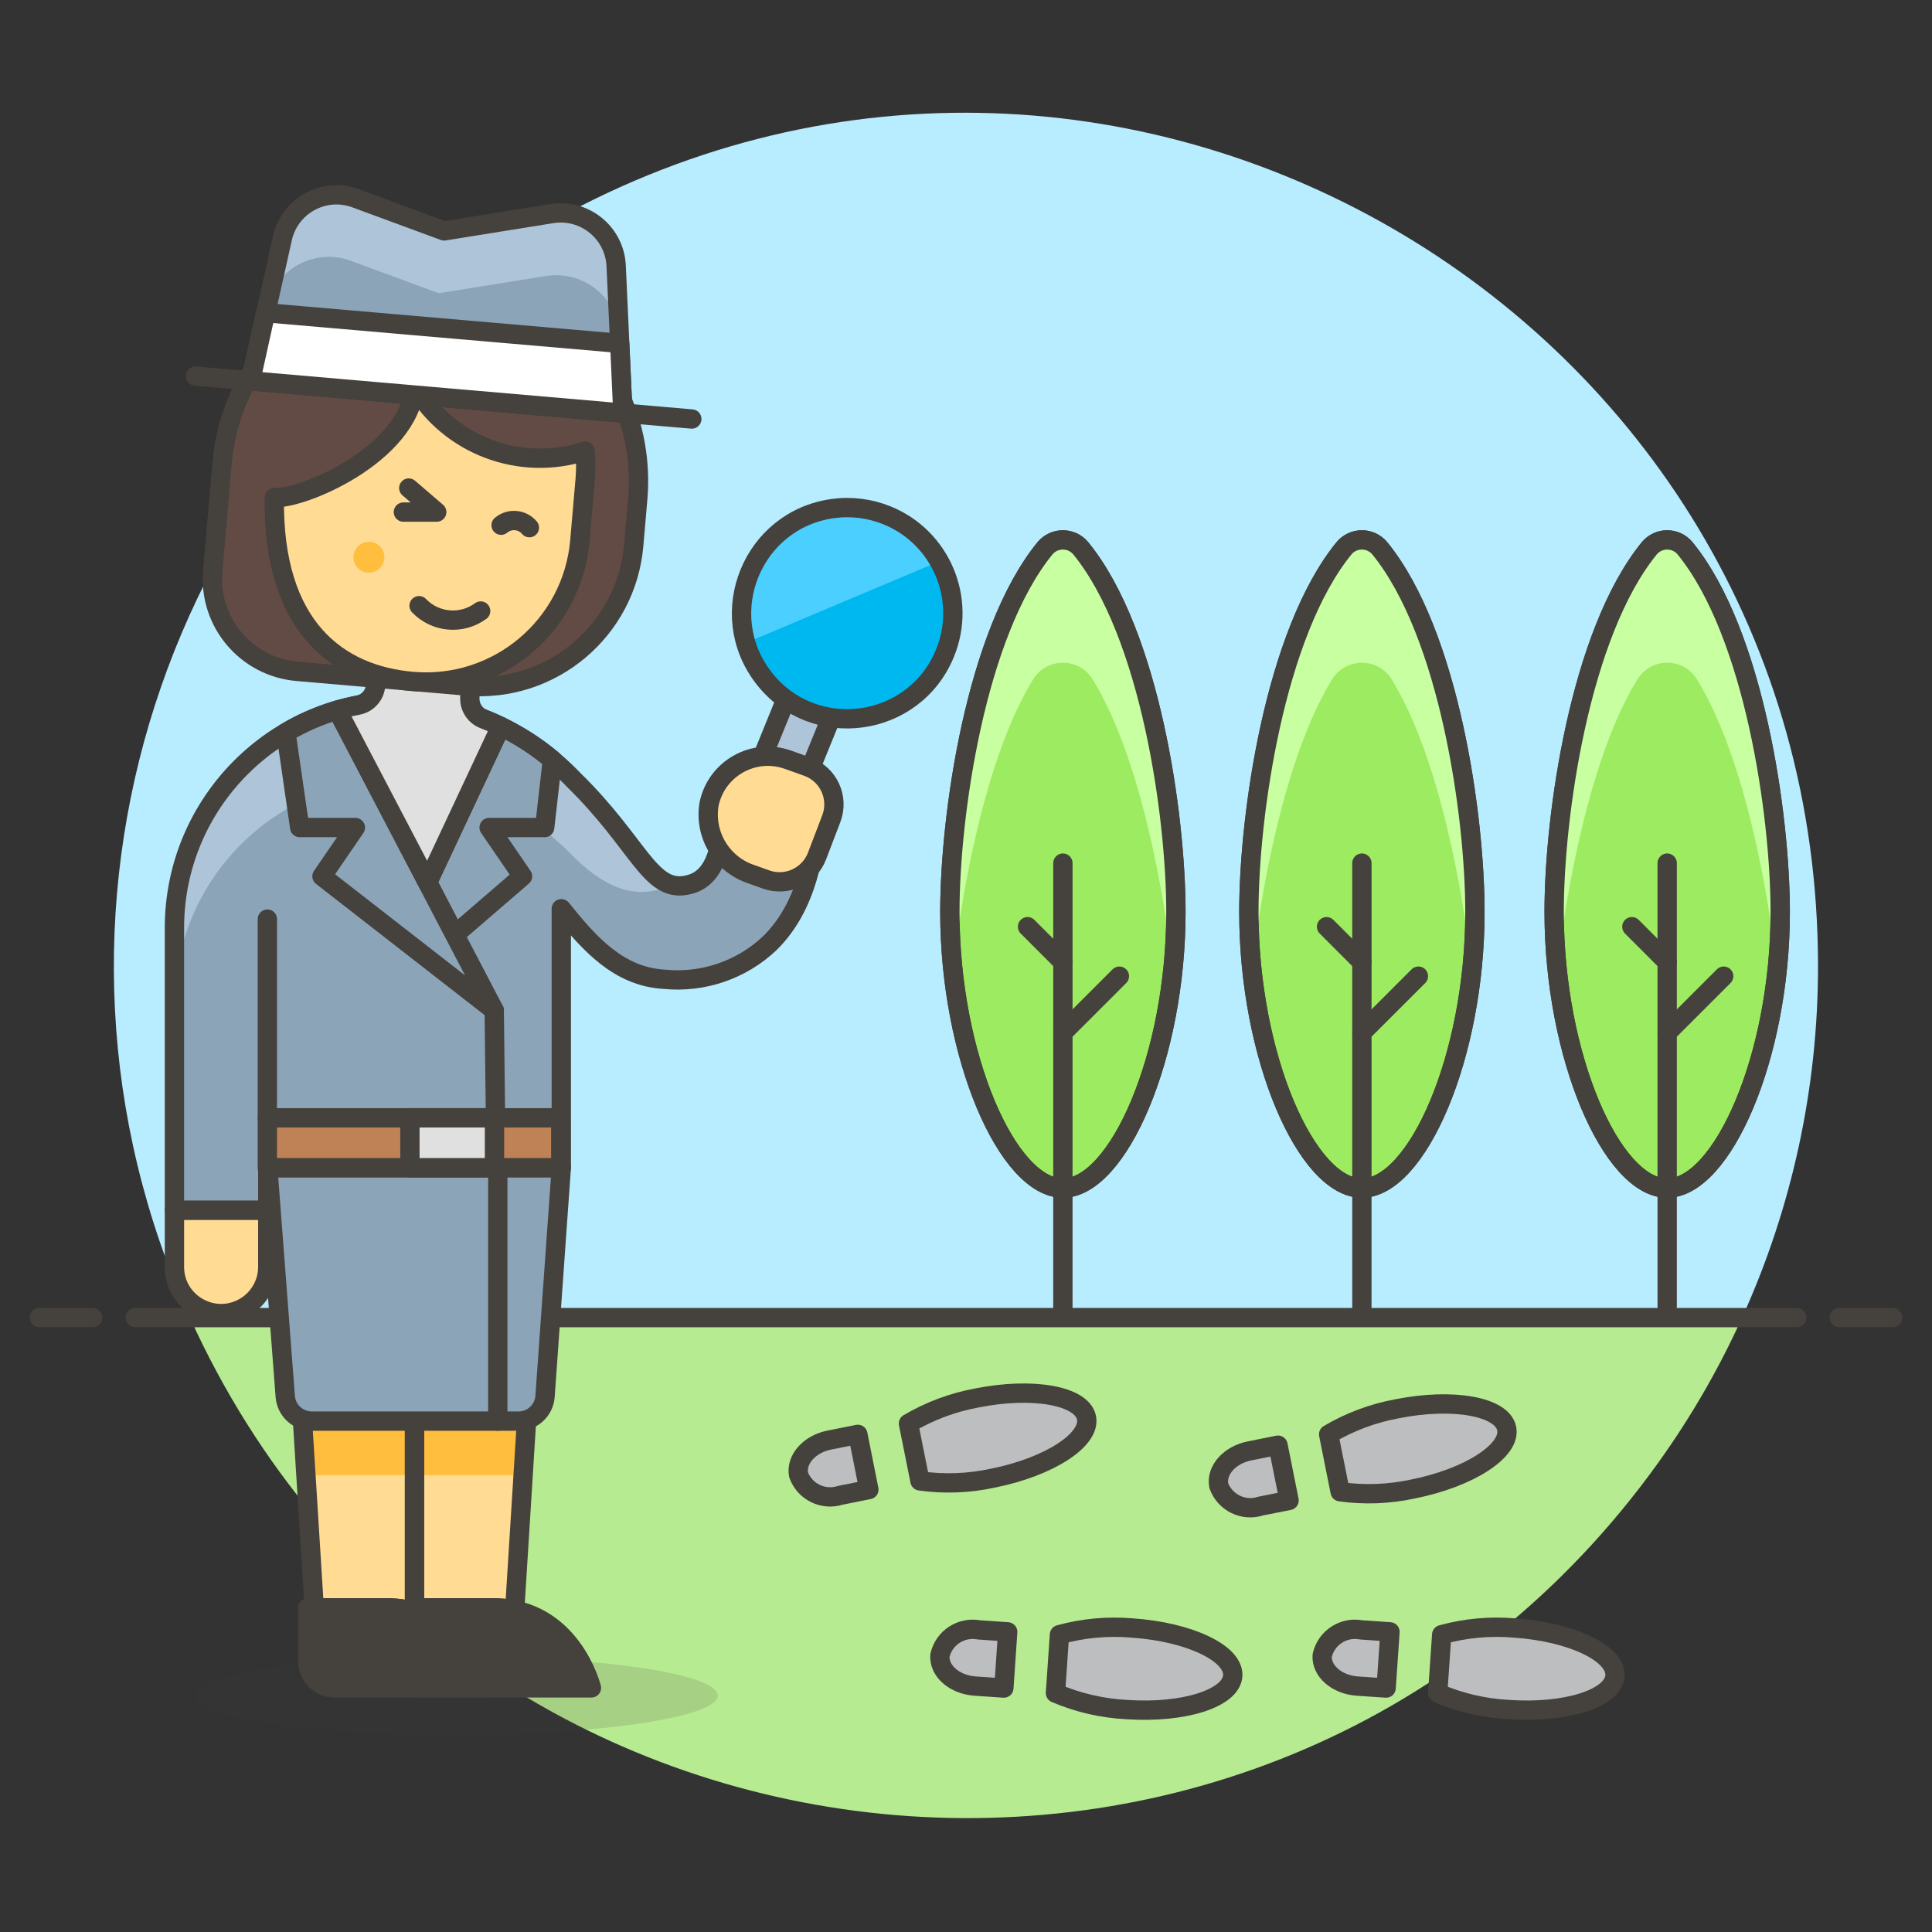 <svg xmlns="http://www.w3.org/2000/svg" viewBox="-1 -1 200 200" id="Detective-Search-6--Streamline-Ux.svg" height="200" width="200"><rect x="-1" y="-1" width="200" height="200" fill="#333333" stroke="none"/><desc>Detective Search 6 Streamline Illustration: https://streamlinehq.com</desc><path d="M187.2 99.013C187.209 31.116 113.714 -11.328 54.91 22.613C15.62 45.29 -0.06 94.073 18.659 135.395H179.341C184.529 123.968 187.209 111.562 187.2 99.013Z" fill="#b8ecff" stroke-width="2"></path><path d="M18.659 135.395C46.675 197.242 131.136 205.568 170.688 150.382C174.057 145.682 176.955 140.663 179.341 135.395Z" fill="#b7eb91" stroke-width="2"></path><path d="M13.005 135.395H184.995" fill="none" stroke="#45413c" stroke-linecap="round" stroke-linejoin="round" stroke-width="2"></path><path d="M3.082 135.395H8.595" fill="none" stroke="#45413c" stroke-linecap="round" stroke-linejoin="round" stroke-width="2"></path><path d="M189.405 135.395H194.918" fill="none" stroke="#45413c" stroke-linecap="round" stroke-linejoin="round" stroke-width="2"></path><path d="M94.235 152.303C96.75 152.655 99.308 152.558 101.789 152.016C107.597 150.857 111.932 148.048 111.474 145.765S105.937 142.555 100.129 143.717C97.63 144.174 95.231 145.07 93.044 146.363Z" fill="#bdbec0" stroke="#45413c" stroke-linecap="round" stroke-linejoin="round" stroke-width="2"></path><path d="M86.008 153.789C84.232 154.367 82.317 153.437 81.673 151.684C81.358 150.105 82.776 148.486 84.864 148.072L87.803 147.485L88.945 153.201Z" fill="#bdbec0" stroke="#45413c" stroke-linecap="round" stroke-linejoin="round" stroke-width="2"></path><path d="M137.731 153.425C140.246 153.775 142.804 153.678 145.285 153.139C151.093 151.977 155.428 149.17 154.972 146.886S149.433 143.677 143.625 144.837C141.126 145.295 138.729 146.191 136.542 147.483Z" fill="#bdbec0" stroke="#45413c" stroke-linecap="round" stroke-linejoin="round" stroke-width="2"></path><path d="M129.504 154.909C127.728 155.487 125.814 154.557 125.171 152.804C124.854 151.225 126.274 149.609 128.362 149.194L131.299 148.605L132.443 154.323Z" fill="#bdbec0" stroke="#45413c" stroke-linecap="round" stroke-linejoin="round" stroke-width="2"></path><path d="M108.261 174.267C110.596 175.266 113.089 175.844 115.626 175.974C121.535 176.38 126.452 174.816 126.613 172.483S122.113 167.934 116.203 167.529C113.673 167.312 111.124 167.545 108.675 168.219Z" fill="#bdbec0" stroke="#45413c" stroke-linecap="round" stroke-linejoin="round" stroke-width="2"></path><path d="M99.931 173.542C97.816 173.396 96.182 171.978 96.301 170.371C96.715 168.55 98.494 167.381 100.33 167.725L103.317 167.93L102.92 173.747Z" fill="#bdbec0" stroke="#45413c" stroke-linecap="round" stroke-linejoin="round" stroke-width="2"></path><path d="M147.83 174.267C150.165 175.266 152.658 175.844 155.194 175.974C161.104 176.38 166.023 174.816 166.182 172.483S161.682 167.934 155.774 167.529C153.243 167.312 150.694 167.545 148.244 168.219Z" fill="#bdbec0" stroke="#45413c" stroke-linecap="round" stroke-linejoin="round" stroke-width="2"></path><path d="M139.504 173.542C137.389 173.396 135.755 171.978 135.874 170.371C136.287 168.55 138.065 167.381 139.9 167.725L142.89 167.93L142.491 173.747Z" fill="#bdbec0" stroke="#45413c" stroke-linecap="round" stroke-linejoin="round" stroke-width="2"></path><path d="M120.73 93.427C120.73 83.439 118.067 64.573 110.878 55.757C109.916 54.602 108.141 54.602 107.178 55.757C99.992 64.577 97.329 83.43 97.329 93.41C97.329 108.384 103.324 121.993 109.028 121.993S120.73 108.393 120.73 93.427Z" fill="#9ceb60" stroke="#45413c" stroke-linecap="round" stroke-linejoin="round" stroke-width="2"></path><path d="M105.928 69.36C107.336 67.023 110.723 67.023 112.131 69.36C117.123 77.494 119.599 91.891 120.399 99.478C120.616 97.468 120.727 95.449 120.73 93.427C120.73 83.439 118.067 64.568 110.876 55.753C109.915 54.599 108.144 54.599 107.183 55.753C99.992 64.573 97.329 83.428 97.329 93.41C97.332 95.432 97.443 97.452 97.662 99.463C98.46 91.88 100.936 77.492 105.928 69.36Z" fill="#c8ffa1" stroke-width="2"></path><path d="M109.03 134.257V88.352" fill="none" stroke="#45413c" stroke-linecap="round" stroke-linejoin="round" stroke-width="2"></path><path d="M109.03 105.903L114.88 100.054" fill="none" stroke="#45413c" stroke-linecap="round" stroke-linejoin="round" stroke-width="2"></path><path d="M109.03 98.592L105.372 94.933" fill="none" stroke="#45413c" stroke-linecap="round" stroke-linejoin="round" stroke-width="2"></path><path d="M120.73 93.427C120.73 83.439 118.067 64.573 110.878 55.757C109.916 54.602 108.141 54.602 107.178 55.757C99.992 64.577 97.329 83.43 97.329 93.41C97.329 108.384 103.324 121.993 109.028 121.993S120.73 108.393 120.73 93.427Z" fill="none" stroke="#45413c" stroke-linecap="round" stroke-linejoin="round" stroke-width="2"></path><path d="M151.684 93.427C151.684 83.439 149.02 64.573 141.832 55.757C140.869 54.602 139.095 54.602 138.132 55.757C130.944 64.577 128.282 83.43 128.282 93.41C128.282 108.384 134.278 121.993 139.982 121.993S151.684 108.393 151.684 93.427Z" fill="#9ceb60" stroke="#45413c" stroke-linecap="round" stroke-linejoin="round" stroke-width="2"></path><path d="M136.882 69.36C138.288 67.023 141.676 67.023 143.082 69.36C148.077 77.494 150.553 91.891 151.353 99.478C151.57 97.468 151.681 95.449 151.684 93.427C151.684 83.439 149.018 64.568 141.828 55.753C140.867 54.599 139.095 54.599 138.134 55.753C130.946 64.573 128.282 83.428 128.282 93.41C128.286 95.432 128.396 97.452 128.613 99.463C129.414 91.88 131.89 77.492 136.882 69.36Z" fill="#c8ffa1" stroke-width="2"></path><path d="M139.982 134.257V88.352" fill="none" stroke="#45413c" stroke-linecap="round" stroke-linejoin="round" stroke-width="2"></path><path d="M139.982 105.903L145.834 100.054" fill="none" stroke="#45413c" stroke-linecap="round" stroke-linejoin="round" stroke-width="2"></path><path d="M139.982 98.592L136.326 94.933" fill="none" stroke="#45413c" stroke-linecap="round" stroke-linejoin="round" stroke-width="2"></path><path d="M151.684 93.427C151.684 83.439 149.02 64.573 141.832 55.757C140.869 54.602 139.095 54.602 138.132 55.757C130.944 64.577 128.282 83.43 128.282 93.41C128.282 108.384 134.278 121.993 139.982 121.993S151.684 108.393 151.684 93.427Z" fill="none" stroke="#45413c" stroke-linecap="round" stroke-linejoin="round" stroke-width="2"></path><path d="M183.288 93.427C183.288 83.439 180.623 64.573 173.434 55.757C172.472 54.602 170.698 54.602 169.736 55.757C162.548 64.577 159.884 83.43 159.884 93.41C159.884 108.384 165.88 121.993 171.584 121.993S183.288 108.393 183.288 93.427Z" fill="#9ceb60" stroke="#45413c" stroke-linecap="round" stroke-linejoin="round" stroke-width="2"></path><path d="M168.484 69.36C169.892 67.023 173.279 67.023 174.687 69.36C179.679 77.494 182.157 91.891 182.955 99.478C183.173 97.468 183.284 95.449 183.288 93.427C183.288 83.439 180.623 64.568 173.432 55.753C172.471 54.599 170.7 54.599 169.739 55.753C162.548 64.573 159.884 83.428 159.884 93.41C159.889 95.432 160 97.452 160.217 99.463C161.018 91.88 163.492 77.492 168.484 69.36Z" fill="#c8ffa1" stroke-width="2"></path><path d="M171.586 134.257V88.352" fill="none" stroke="#45413c" stroke-linecap="round" stroke-linejoin="round" stroke-width="2"></path><path d="M171.586 105.903L177.436 100.054" fill="none" stroke="#45413c" stroke-linecap="round" stroke-linejoin="round" stroke-width="2"></path><path d="M171.586 98.592L167.931 94.933" fill="none" stroke="#45413c" stroke-linecap="round" stroke-linejoin="round" stroke-width="2"></path><path d="M183.288 93.427C183.288 83.439 180.623 64.573 173.434 55.757C172.472 54.602 170.698 54.602 169.736 55.757C162.548 64.577 159.884 83.43 159.884 93.41C159.884 108.384 165.88 121.993 171.584 121.993S183.288 108.393 183.288 93.427Z" fill="none" stroke="#45413c" stroke-linecap="round" stroke-linejoin="round" stroke-width="2"></path><path d="M73.947 81.565C73.934 88.144 72.379 90.197 70.04 90.64C66.254 91.355 65.133 86.325 58.371 79.719C53.692 74.81 47.304 71.889 40.53 71.561C27.575 71.575 17.076 82.071 17.058 95.026V124.291H26.722V119.881H57.105V93.072C59.971 96.645 63.021 100.109 67.753 100.373C71.764 100.775 75.751 99.416 78.681 96.647C82.604 92.801 83.466 87.042 83.603 82.963Z" fill="#8ca4b8" stroke-width="2"></path><path d="M40.53 79.534C47.304 79.862 53.691 82.783 58.371 87.692C62.981 92.195 66.009 91.648 68.668 90.618C65.863 89.992 64.245 85.447 58.371 79.71C53.692 74.801 47.304 71.88 40.53 71.552C27.572 71.566 17.071 82.068 17.058 95.026V103.008C17.072 90.051 27.572 79.549 40.53 79.534Z" fill="#adc4d9" stroke-width="2"></path><path d="M73.947 81.565C73.934 88.144 72.379 90.197 70.04 90.64C66.254 91.355 65.133 86.325 58.371 79.719C53.692 74.81 47.304 71.889 40.53 71.561C27.575 71.575 17.076 82.071 17.058 95.026V124.291H26.722V119.881H57.105V93.072C59.971 96.645 63.021 100.109 67.753 100.373C71.764 100.775 75.751 99.416 78.681 96.647C82.604 92.801 83.466 87.042 83.603 82.963Z" fill="none" stroke="#45413c" stroke-linecap="round" stroke-linejoin="round" stroke-width="2"></path><path d="M19.188 174.529C19.188 177.655 41.734 179.608 59.771 178.045C68.142 177.32 73.299 175.98 73.299 174.529C73.299 171.405 50.752 169.452 32.716 171.014C24.344 171.739 19.188 173.079 19.188 174.529Z" fill="#45413c" opacity=".15" stroke-width="2"></path><path d="M52.609 145.483C52.931 145.484 53.25 145.428 53.553 145.318L52.281 165.672C51.548 165.521 50.801 165.447 50.053 165.452H41.91V145.483Z" fill="#ffdb94" stroke-width="2"></path><path d="M39.006 165.443H31.527L30.27 145.318C30.572 145.429 30.892 145.485 31.214 145.485H41.91V165.84C40.966 165.572 39.988 165.438 39.006 165.443Z" fill="#ffdb94" stroke-width="2"></path><path d="M53.553 145.318L53.154 151.712H41.908V145.483H52.607C52.929 145.484 53.25 145.428 53.553 145.318Z" fill="#ffbe3d" stroke-width="2"></path><path d="M41.91 145.483V151.712H30.665L30.27 145.318C30.572 145.429 30.892 145.485 31.214 145.485Z" fill="#ffbe3d" stroke-width="2"></path><path d="M39.006 165.443H31.527L30.27 145.318C30.572 145.429 30.892 145.485 31.214 145.485H41.91V165.84C40.966 165.572 39.988 165.438 39.006 165.443Z" fill="none" stroke="#45413c" stroke-linecap="round" stroke-linejoin="round" stroke-width="2"></path><path d="M52.609 145.483C52.931 145.484 53.25 145.428 53.553 145.318L52.281 165.672C51.548 165.521 50.801 165.447 50.053 165.452H41.91V145.483Z" fill="none" stroke="#45413c" stroke-linecap="round" stroke-linejoin="round" stroke-width="2"></path><path d="M26.722 119.879L28.526 143.525C28.617 144.981 29.824 146.114 31.282 146.114H52.671C54.129 146.114 55.335 144.98 55.425 143.525L57.105 119.879Z" fill="#8ca4b8" stroke="#45413c" stroke-linecap="round" stroke-linejoin="round" stroke-width="2"></path><path d="M41.91 165.443H50.049C58.19 165.443 60.225 173.729 60.225 173.729H41.91Z" fill="#45413c" stroke="#45413c" stroke-linecap="round" stroke-linejoin="round" stroke-width="2"></path><path d="M30.865 165.443H39.006C47.147 165.443 49.185 173.729 49.185 173.729H33.626C32.101 173.728 30.865 172.491 30.865 170.966Z" fill="#45413c" stroke="#45413c" stroke-linecap="round" stroke-linejoin="round" stroke-width="2"></path><path d="M17.058 124.291V130.244C17.137 133.964 21.214 136.203 24.395 134.275C25.809 133.418 26.687 131.897 26.722 130.244V124.291Z" fill="#ffdb94" stroke="#45413c" stroke-linecap="round" stroke-linejoin="round" stroke-width="2"></path><path d="M26.676 114.717H57.052V119.881H26.676Z" fill="#bf8256" stroke="#45413c" stroke-linecap="round" stroke-linejoin="round" stroke-width="2"></path><path d="M41.434 114.717H50.19V119.881H41.434Z" fill="#e0e0e0" stroke="#45413c" stroke-linecap="round" stroke-linejoin="round" stroke-width="2"></path><path d="M50.532 119.916V146.114" fill="none" stroke="#45413c" stroke-linecap="round" stroke-linejoin="round" stroke-width="2"></path><path d="M56.183 77.657C54.55 76.289 52.754 75.129 50.836 74.202L43.264 90.332L46.08 95.76L53.092 89.714L49.634 84.667H55.385Z" fill="#8ca4b8" stroke="#45413c" stroke-linecap="round" stroke-linejoin="round" stroke-width="2"></path><path d="M50.162 103.592L50.294 114.717" fill="#ffffff" stroke="#45413c" stroke-linecap="round" stroke-linejoin="round" stroke-width="2"></path><path d="M28.601 74.835L30.025 84.667H35.789L32.332 89.714L50.162 103.592L33.922 72.513C32.058 73.062 30.27 73.842 28.601 74.835Z" fill="#8ca4b8" stroke="#45413c" stroke-linecap="round" stroke-linejoin="round" stroke-width="2"></path><path d="M26.676 114.717V94.148" fill="none" stroke="#45413c" stroke-linecap="round" stroke-linejoin="round" stroke-width="2"></path><path d="M49.066 73.435C48.204 73.093 47.639 72.26 47.639 71.333V67.058H37.888V69.783C37.89 70.866 37.121 71.796 36.058 71.999Q34.971 72.206 33.924 72.513L43.264 90.356L50.836 74.202C50.243 73.915 49.652 73.655 49.066 73.435Z" fill="#e0e0e0" stroke="#45413c" stroke-linecap="round" stroke-linejoin="round" stroke-width="2"></path><path d="M80.167 85.247C79.435 87.046 77.031 87.379 75.838 85.845C75.285 85.134 75.153 84.181 75.492 83.346L82.152 66.987L86.824 68.888Z" fill="#adc4d9" stroke="#45413c" stroke-linecap="round" stroke-linejoin="round" stroke-width="2"></path><path d="M96.832 66.599C93.659 74.394 83.238 75.83 78.074 69.185C72.911 62.54 76.877 52.797 85.214 51.647C87.114 51.385 89.05 51.628 90.826 52.35C96.42 54.626 99.109 61.006 96.832 66.599Z" fill="#00b8f0" stroke-width="2"></path><path d="M90.826 52.357C83.087 49.161 74.79 55.542 75.892 63.843C75.968 64.415 76.09 64.981 76.255 65.534L96.184 57.133C94.994 54.978 93.104 53.293 90.826 52.357Z" fill="#4acfff" stroke-width="2"></path><path d="M96.832 66.599C93.659 74.394 83.238 75.83 78.074 69.185C72.911 62.54 76.877 52.797 85.214 51.647C87.114 51.385 89.05 51.628 90.826 52.35C96.42 54.626 99.109 61.006 96.832 66.599Z" fill="none" stroke="#45413c" stroke-linecap="round" stroke-linejoin="round" stroke-width="2"></path><path d="M80.588 77.653C77.048 76.383 73.2 78.523 72.41 82.2C71.854 85.385 73.72 88.495 76.791 89.505L78.308 90.047C80.432 90.805 82.771 89.727 83.576 87.622L85.056 83.75C85.885 81.578 84.768 79.149 82.579 78.365Z" fill="#ffcebf" stroke-width="2"></path><path d="M80.588 77.653C77.048 76.383 73.2 78.523 72.41 82.2C71.854 85.385 73.72 88.495 76.791 89.505L78.308 90.047C80.432 90.805 82.771 89.727 83.576 87.622L85.056 83.75C85.885 81.578 84.768 79.149 82.579 78.365Z" fill="#ffdb94" stroke="#45413c" stroke-linecap="round" stroke-linejoin="round" stroke-width="2"></path><path d="M64.602 55.446L65.016 50.664C66.035 38.784 57.238 28.324 45.359 27.291C33.479 26.272 23.019 35.069 21.986 46.948L21.02 58.108C20.563 63.39 24.476 68.043 29.759 68.5L47.293 70.017C56.096 70.773 63.845 64.249 64.602 55.446Z" fill="#614b44" stroke-width="2"></path><path d="M64.602 55.446L65.016 50.664C66.035 38.784 57.238 28.324 45.359 27.291H45.359C33.479 26.272 23.019 35.069 21.986 46.948L21.02 58.108C20.563 63.39 24.476 68.043 29.759 68.5L47.293 70.017C56.096 70.773 63.845 64.249 64.602 55.446Z" fill="none" stroke="#45413c" stroke-linecap="round" stroke-linejoin="round" stroke-width="2"></path><path d="M41.935 39.037C41.326 46.077 30.215 50.734 27.399 50.503C27.194 63.953 34.047 68.881 41.705 69.543C50.506 70.305 58.26 63.791 59.026 54.99L59.577 48.613C59.661 47.641 59.656 46.663 59.561 45.691C52.852 47.882 45.522 45.114 41.935 39.037Z" fill="#ffdb94" stroke="#45413c" stroke-linecap="round" stroke-linejoin="round" stroke-width="2"></path><path d="M38.788 56.827C38.681 58.054 37.286 58.706 36.276 58C35.266 57.294 35.399 55.76 36.516 55.238C36.771 55.119 37.053 55.069 37.333 55.093C38.214 55.169 38.866 55.946 38.788 56.827Z" fill="#ffbe3d" stroke-width="2"></path><path d="M42.382 61.702C44.068 63.461 46.797 63.697 48.759 62.253" fill="none" stroke="#45413c" stroke-linecap="round" stroke-linejoin="round" stroke-width="2"></path><path d="M50.874 53.369C51.752 52.633 53.061 52.746 53.8 53.623" fill="none" stroke="#45413c" stroke-linecap="round" stroke-linejoin="round" stroke-width="2"></path><path d="M19.232 37.932L70.615 42.377" fill="#ffcebf" stroke="#45413c" stroke-linecap="round" stroke-linejoin="round" stroke-width="2"></path><path d="M63.48 41.76L24.941 38.426L28.23 23.67C28.978 20.277 32.548 18.323 35.809 19.522L44.977 22.903L56.148 21.108C59.528 20.577 62.622 23.097 62.785 26.515Z" fill="#8ca4b8" stroke-width="2"></path><path d="M26.808 30.047C27.994 26.573 31.792 24.741 35.249 25.974L44.42 29.354L55.59 27.562C59.171 27.025 62.519 29.467 63.1 33.041L62.785 26.515C62.622 23.097 59.528 20.577 56.148 21.108L44.977 22.903L35.809 19.522C32.548 18.323 28.978 20.276 28.23 23.67Z" fill="#adc4d9" stroke-width="2"></path><path d="M63.48 41.76L24.941 38.426L28.23 23.67C28.978 20.277 32.548 18.323 35.809 19.522L44.977 22.903L56.148 21.108C59.528 20.577 62.622 23.097 62.785 26.515Z" fill="none" stroke="#45413c" stroke-linecap="round" stroke-linejoin="round" stroke-width="2"></path><path d="M63.48 41.76L24.941 38.426L26.5 31.37L63.153 34.543L63.48 41.76Z" fill="#ffffff" stroke="#45413c" stroke-linecap="round" stroke-linejoin="round" stroke-width="2"></path><path d="M41.317 49.524L44.21 52.011H40.759" fill="none" stroke="#45413c" stroke-linecap="round" stroke-linejoin="round" stroke-width="2"></path></svg>